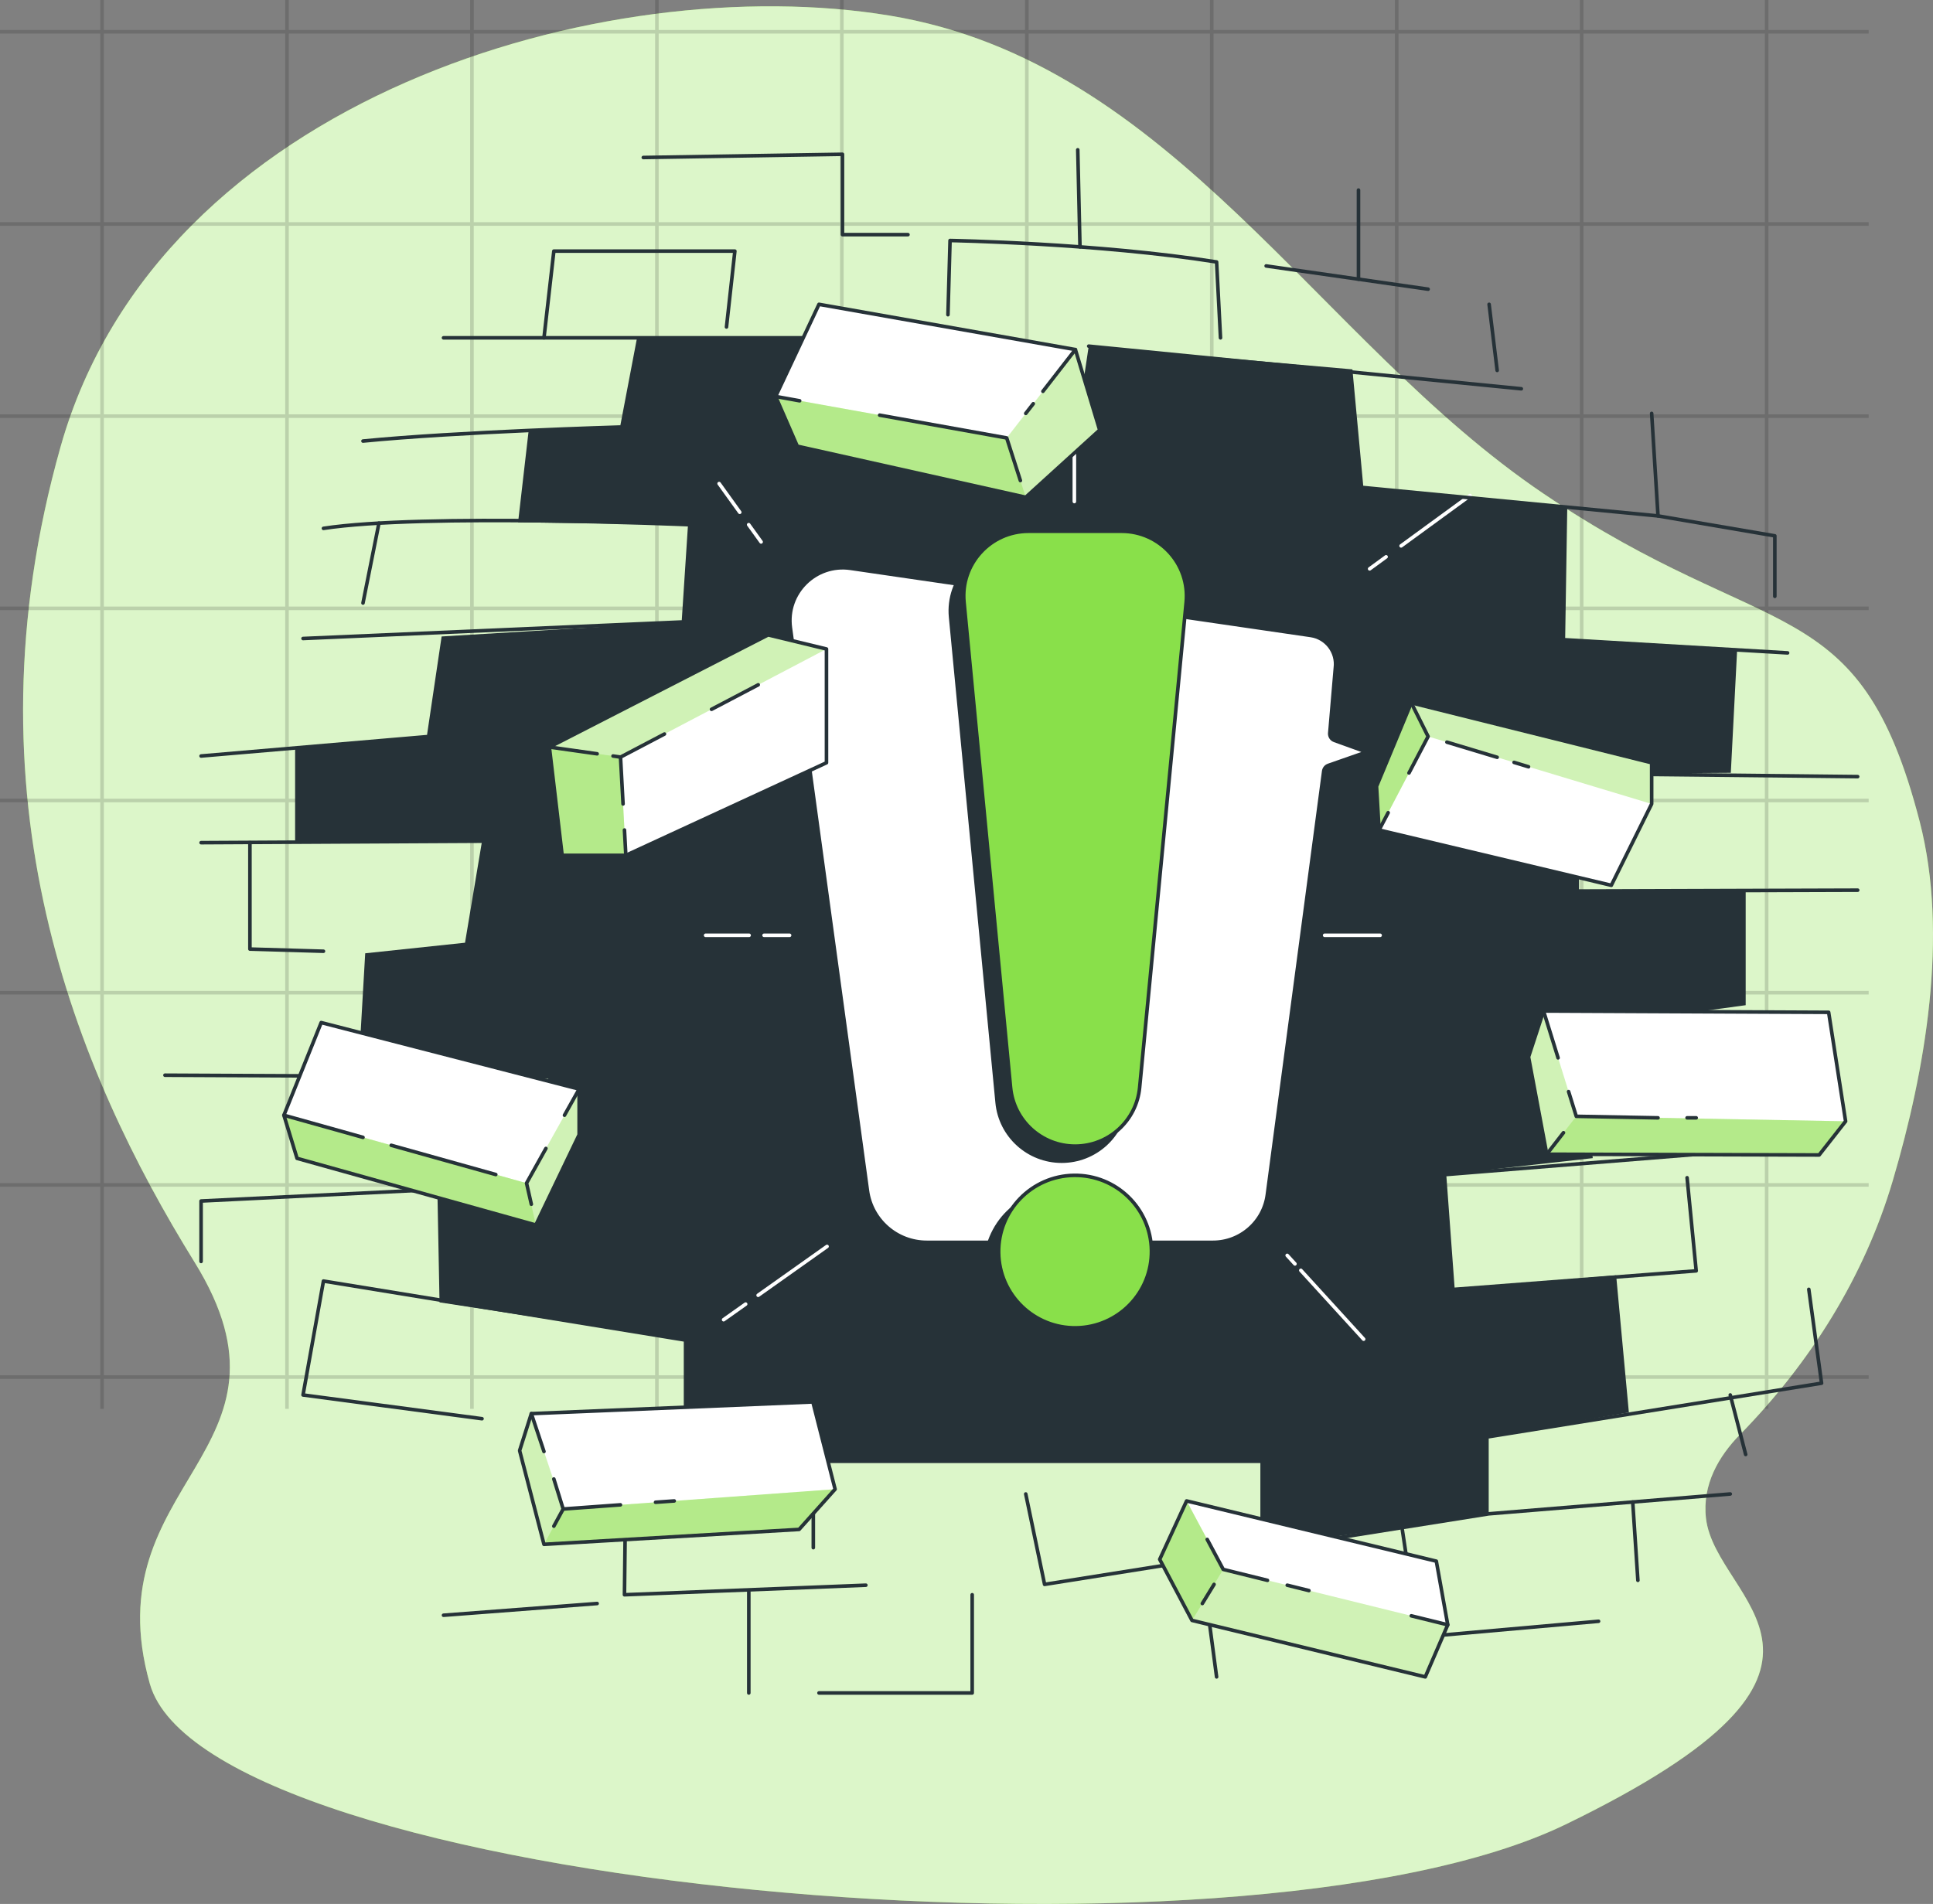 <svg xmlns="http://www.w3.org/2000/svg" fill="none" viewBox="0 0 540 532" height="532" width="540">
<rect x="0" y="0" width="540" height="532" fill="#808080" stroke="none"/>
<path fill="#89E04A" d="M486.108 400.823C505.791 380.703 520.85 356.67 528.759 329.909C537.808 299.267 544.494 261.334 536.283 229.563C519.36 164.104 494.412 180.686 431.169 137.913C367.915 95.141 327.826 17.46 248.545 4.359C169.253 -8.73 44.538 27.058 16.923 124.824C-10.692 222.579 21.372 299.393 54.333 352.641C87.294 405.889 25.821 413.741 41.859 470.481C57.897 527.222 345.634 554.279 437.389 509.761C529.143 465.243 479.259 447.783 476.581 424.217C475.509 414.791 480.144 406.905 486.084 400.823H486.108Z"></path>
<path fill="white" d="M486.108 400.823C505.791 380.703 520.85 356.67 528.759 329.909C537.808 299.267 544.494 261.334 536.283 229.563C519.36 164.104 494.412 180.686 431.169 137.913C367.915 95.141 327.826 17.46 248.545 4.359C169.253 -8.73 44.538 27.058 16.923 124.824C-10.692 222.579 21.372 299.393 54.333 352.641C87.294 405.889 25.821 413.741 41.859 470.481C57.897 527.222 345.634 554.279 437.389 509.761C529.143 465.243 479.259 447.783 476.581 424.217C475.509 414.791 480.144 406.905 486.084 400.823H486.108Z" opacity="0.7"></path>
<g opacity="0.15">
<path stroke-miterlimit="10" stroke="black" d="M28.512 0V393.656"></path>
<path stroke-miterlimit="10" stroke="black" d="M80.177 0V393.656"></path>
<path stroke-miterlimit="10" stroke="black" d="M131.843 0V393.656"></path>
<path stroke-miterlimit="10" stroke="black" d="M183.509 0V393.656"></path>
<path stroke-miterlimit="10" stroke="black" d="M235.175 0V393.656"></path>
<path stroke-miterlimit="10" stroke="black" d="M286.852 0V393.656"></path>
<path stroke-miterlimit="10" stroke="black" d="M338.518 0V393.656"></path>
<path stroke-miterlimit="10" stroke="black" d="M390.183 0V393.656"></path>
<path stroke-miterlimit="10" stroke="black" d="M441.849 0V393.656"></path>
<path stroke-miterlimit="10" stroke="black" d="M493.526 0V393.656"></path>
<path stroke-miterlimit="10" stroke="black" d="M522.027 8.878H0"></path>
<path stroke-miterlimit="10" stroke="black" d="M522.027 62.583H0"></path>
<path stroke-miterlimit="10" stroke="black" d="M522.027 116.275H0"></path>
<path stroke-miterlimit="10" stroke="black" d="M522.027 169.98H0"></path>
<path stroke-miterlimit="10" stroke="black" d="M522.027 223.674H0"></path>
<path stroke-miterlimit="10" stroke="black" d="M522.027 277.379H0"></path>
<path stroke-miterlimit="10" stroke="black" d="M522.027 331.083H0"></path>
<path stroke-miterlimit="10" stroke="black" d="M522.027 384.777H0"></path>
</g>
<path fill="#263238" d="M122.787 363.898L191.019 374.362V395.402H227.204V408.808H352.094V432.441L415.882 422.988V401.443L455.037 394.661L451.483 356.342L406.389 360.26L404.027 328.184L444.948 323.603L441.101 287.204L487.668 280.871V248.974H441.101V216.213L483.518 215.943L485.295 181.341L437.243 178.41L437.828 141.798L380.878 136.229L377.807 103.209L304.142 96.72L299.812 125.731L226.608 123.239L227.801 94.395H177.96L173.213 119.32L147.702 120.162L144.732 145.941L192.2 146.603L190.423 173.796L123.372 177.838L119.221 205.839L82.44 208.735V235.041H134.654L129.907 263.413L102.023 266.366L100.234 297.342L153.202 300.935L150.671 330.946L122.191 332.809L122.787 363.898Z"></path>
<path stroke-linejoin="round" stroke-linecap="round" stroke="white" d="M387.214 155.589L382.62 158.941"></path>
<path stroke-linejoin="round" stroke-linecap="round" stroke="white" d="M410.675 138.467L391.411 152.523"></path>
<path stroke-linejoin="round" stroke-linecap="round" stroke="white" d="M300.131 123V140.134"></path>
<path stroke-linejoin="round" stroke-linecap="round" stroke="white" d="M209.152 146.606L212.621 151.418"></path>
<path stroke-linejoin="round" stroke-linecap="round" stroke="white" d="M200.893 135.121L206.656 143.132"></path>
<path stroke-linejoin="round" stroke-linecap="round" stroke="white" d="M213.453 261.341H220.573"></path>
<path stroke-linejoin="round" stroke-linecap="round" stroke="white" d="M197.125 261.341H209.268"></path>
<path stroke-linejoin="round" stroke-linecap="round" stroke="white" d="M208.301 364.389L202.147 368.748"></path>
<path stroke-linejoin="round" stroke-linecap="round" stroke="white" d="M231.04 348.275L211.795 361.917"></path>
<path stroke-linejoin="round" stroke-linecap="round" stroke="white" d="M363.399 354.955L380.944 374.183"></path>
<path stroke-linejoin="round" stroke-linecap="round" stroke="white" d="M359.587 350.778L361.753 353.148"></path>
<path stroke-linejoin="round" stroke-linecap="round" stroke="white" d="M370.054 261.341H385.55"></path>
<path stroke-linejoin="round" stroke-linecap="round" stroke-width="5" stroke="#263238" fill="white" d="M387.764 210.155L373.48 205.001L375.028 186.854C375.731 181.389 371.92 176.375 366.463 175.576L237.88 156.817C226.825 155.205 217.306 164.615 218.817 175.667L240.339 332.962C241.605 342.225 249.533 349.131 258.905 349.131H338.855C347.56 349.131 354.913 342.677 356.027 334.061L371.773 215.748L387.764 210.161V210.155Z"></path>
<path stroke-linejoin="round" stroke-linecap="round" stroke="#263238" fill="#263238" d="M309.59 152.645H283.596C272.909 152.645 264.546 161.828 265.568 172.447L278.568 308.089C279.455 317.365 287.261 324.448 296.596 324.448C305.931 324.448 313.737 317.365 314.624 308.089L327.624 172.447C328.639 161.828 320.277 152.645 309.596 152.645H309.59Z"></path>
<path stroke-linejoin="round" stroke-linecap="round" stroke="#263238" fill="#263238" d="M316.308 362.063C320.819 351.193 315.647 338.731 304.757 334.228C293.866 329.725 281.38 334.887 276.869 345.758C272.358 356.628 277.53 369.091 288.421 373.593C299.311 378.096 311.797 372.934 316.308 362.063Z"></path>
<path stroke-linejoin="round" stroke-linecap="round" stroke="#263238" fill="#89E04A" d="M313.334 148.443H287.34C276.653 148.443 268.291 157.627 269.312 168.246L282.312 303.888C283.199 313.163 291.005 320.247 300.34 320.247C309.675 320.247 317.481 313.163 318.368 303.888L331.368 168.246C332.384 157.627 324.021 148.443 313.34 148.443H313.334Z"></path>
<path stroke-linejoin="round" stroke-linecap="round" stroke="#263238" fill="#89E04A" d="M300.636 371.017C312.422 370.844 321.837 361.167 321.664 349.402C321.492 337.637 311.797 328.24 300.01 328.412C288.223 328.585 278.808 338.262 278.981 350.027C279.154 361.792 288.849 371.189 300.636 371.017Z"></path>
<path stroke-linejoin="round" stroke-linecap="round" stroke="#263238" d="M173.213 119.32C173.213 119.32 127.646 120.645 101.404 123.239"></path>
<path stroke-linejoin="round" stroke-linecap="round" stroke="#263238" d="M192.2 146.603C192.2 146.603 118.018 143.392 90.358 147.635"></path>
<path stroke-linejoin="round" stroke-linecap="round" stroke="#263238" d="M190.423 173.795L84.656 178.409"></path>
<path stroke-linejoin="round" stroke-linecap="round" stroke="#263238" d="M105.859 146.177L101.404 168.497"></path>
<path stroke-linejoin="round" stroke-linecap="round" stroke="#263238" d="M119.221 205.838L56.175 211.238"></path>
<path stroke-linejoin="round" stroke-linecap="round" stroke="#263238" d="M134.654 235.04L56.175 235.455"></path>
<path stroke-linejoin="round" stroke-linecap="round" stroke="#263238" d="M69.819 235.456V265.186L90.359 265.793"></path>
<path stroke-linejoin="round" stroke-linecap="round" stroke="#263238" d="M123.901 94.395H227.801L274.368 95.541"></path>
<path stroke-linejoin="round" stroke-linecap="round" stroke="#263238" d="M151.965 94.396L154.721 70.167H205.293L202.953 91.364"></path>
<path stroke-linejoin="round" stroke-linecap="round" stroke="#263238" d="M264.819 87.929L265.403 67.203C265.403 67.203 306.741 67.933 339.867 73.199L340.958 94.396"></path>
<path stroke-linejoin="round" stroke-linecap="round" stroke="#263238" d="M304.142 96.72L424.993 108.632"></path>
<path stroke-linejoin="round" stroke-linecap="round" stroke="#263238" d="M380.878 136.228L463.181 144.155L461.404 115.514"></path>
<path stroke-linejoin="round" stroke-linecap="round" stroke="#263238" d="M418.244 103.501L415.995 85.032"></path>
<path stroke-linejoin="round" stroke-linecap="round" stroke="#263238" d="M431.202 178.41L499.378 182.43"></path>
<path stroke-linejoin="round" stroke-linecap="round" stroke="#263238" d="M463.181 144.155L495.813 149.724V166.621"></path>
<path stroke-linejoin="round" stroke-linecap="round" stroke="#263238" d="M441.101 216.213C444.779 216.191 518.95 216.999 518.95 216.999"></path>
<path stroke-linejoin="round" stroke-linecap="round" stroke="#263238" d="M441.101 248.975L518.961 248.728"></path>
<path stroke-linejoin="round" stroke-linecap="round" stroke="#263238" d="M404.027 328.183L505.306 320.01"></path>
<path stroke-linejoin="round" stroke-linecap="round" stroke="#263238" d="M406.389 360.261L473.845 355.096L471.302 329.082"></path>
<path stroke-linejoin="round" stroke-linecap="round" stroke="#263238" d="M286.55 417.44L291.814 442.702L415.882 422.987L483.361 417.44"></path>
<path stroke-linejoin="round" stroke-linecap="round" stroke="#263238" d="M415.882 401.442L508.871 386.487L505.306 360.26"></path>
<path stroke-linejoin="round" stroke-linecap="round" stroke="#263238" d="M191.019 374.362L90.359 357.947L84.656 389.777L134.654 396.412"></path>
<path stroke-linejoin="round" stroke-linecap="round" stroke="#263238" d="M230.883 408.808L174.833 411.614L174.45 445.6L241.884 442.928"></path>
<path stroke-linejoin="round" stroke-linecap="round" stroke="#263238" d="M166.813 448.048L123.901 451.326"></path>
<path stroke-linejoin="round" stroke-linecap="round" stroke="#263238" d="M150.671 330.946L56.175 335.583V352.469"></path>
<path stroke-linejoin="round" stroke-linecap="round" stroke="#263238" d="M153.202 300.934L46.085 300.429"></path>
<path stroke-linejoin="round" stroke-linecap="round" stroke="#263238" d="M227.205 408.808V432.441"></path>
<path stroke-linejoin="round" stroke-linecap="round" stroke="#263238" d="M209.185 444.825V473.04"></path>
<path stroke-linejoin="round" stroke-linecap="round" stroke="#263238" d="M335.75 437.472L339.867 468.549"></path>
<path stroke-linejoin="round" stroke-linecap="round" stroke="#263238" d="M271.59 445.6V473.039H228.791"></path>
<path stroke-linejoin="round" stroke-linecap="round" stroke="#263238" d="M483.361 389.777L487.669 406.405"></path>
<path stroke-linejoin="round" stroke-linecap="round" stroke="#263238" d="M391.755 427.479L396.288 457.456L446.568 453.01"></path>
<path stroke-linejoin="round" stroke-linecap="round" stroke="#263238" d="M456.117 419.687L457.557 441.569"></path>
<path stroke-linejoin="round" stroke-linecap="round" stroke="#263238" d="M301.701 68.977L301.083 41.862"></path>
<path stroke-linejoin="round" stroke-linecap="round" stroke="#263238" d="M353.713 74.31L398.954 80.799"></path>
<path stroke-linejoin="round" stroke-linecap="round" stroke="#263238" d="M379.505 78.002V53.111"></path>
<path stroke-linejoin="round" stroke-linecap="round" stroke="#263238" d="M179.715 44.008L235.348 43.109V65.564H253.649"></path>
<path fill="white" d="M148.433 394.989L227.081 391.722L233.29 416.108L223.234 427.346L151.965 431.512L145.16 405.318L148.433 394.989Z"></path>
<path fill="white" d="M323.973 435.709L331.487 419.385L401.248 436.215L404.443 453.999L398.166 468.55L332.994 452.764L323.973 435.709Z"></path>
<path fill="white" d="M153.472 208.736L214.584 177.4L230.883 181.341V213.126L174.833 238.994H157.038L153.472 208.736Z"></path>
<path fill="white" d="M228.791 85.033L216.676 110.778L222.728 124.677L286.55 138.936L307.202 120.164L300.419 97.675L228.791 85.033Z"></path>
<path fill="white" d="M394.252 196.375L384.545 219.717L385.253 231.921L450.133 247.37L461.404 224.634V213.126L394.252 196.375Z"></path>
<path fill="white" d="M89.729 285.724L79.313 311.614L82.98 323.661L149.682 342.287L161.785 317.071V304.305L89.729 285.724Z"></path>
<path fill="white" d="M431.202 282.49L427.007 295.323L432.102 322.505L508.196 322.718L515.586 313.309L510.851 282.861L431.202 282.49Z"></path>
<path fill="#89E04A" d="M216.676 110.777L281.23 122.364L300.419 97.675L307.202 120.163L286.55 138.936L222.728 124.677L216.676 110.777Z" opacity="0.4"></path>
<path fill="#89E04A" d="M230.883 181.341L173.348 211.543L174.833 238.994H157.038L153.472 208.736L214.584 177.4L230.883 181.341Z" opacity="0.4"></path>
<path fill="#89E04A" d="M79.313 311.614L147.095 330.588L161.785 304.305V317.07L149.682 342.287L82.98 323.661L79.313 311.614Z" opacity="0.4"></path>
<path fill="#89E04A" d="M148.433 394.988L157.331 421.642L233.29 416.107L223.234 427.346L151.965 431.511L145.16 405.318L148.433 394.988Z" opacity="0.4"></path>
<path fill="#89E04A" d="M331.487 419.385L341.723 438.516L404.443 453.999L398.166 468.55L332.994 452.764L323.973 435.709L331.487 419.385Z" opacity="0.4"></path>
<path fill="#89E04A" d="M431.202 282.49L440.347 311.917L515.586 313.309L508.196 322.718L432.102 322.505L427.007 295.323L431.202 282.49Z" opacity="0.4"></path>
<path fill="#89E04A" d="M385.253 231.921L398.954 205.784L461.404 224.634V213.126L394.252 196.375L384.545 219.717L385.253 231.921Z" opacity="0.4"></path>
<path fill="#89E04A" d="M153.472 208.736L173.348 211.543L174.833 238.994H157.038L153.472 208.736Z" opacity="0.4"></path>
<path fill="#89E04A" d="M281.23 122.364L286.55 138.936L222.728 124.677L216.676 110.777L281.23 122.364Z" opacity="0.4"></path>
<path fill="#89E04A" d="M394.252 196.375L398.954 205.784L385.253 231.921L384.545 219.717L394.252 196.375Z" opacity="0.4"></path>
<path fill="#89E04A" d="M432.102 322.504L440.347 311.917L515.587 313.309L508.197 322.718L432.102 322.504Z" opacity="0.4"></path>
<path fill="#89E04A" d="M341.723 438.516L332.994 452.764L323.973 435.709L331.487 419.385L341.723 438.516Z" opacity="0.4"></path>
<path fill="#89E04A" d="M157.33 421.642L151.965 431.51L223.234 427.345L233.29 416.106L157.33 421.642Z" opacity="0.4"></path>
<path fill="#89E04A" d="M79.313 311.613L147.095 330.588L149.682 342.287L82.98 323.66L79.313 311.613Z" opacity="0.4"></path>
<path stroke-linejoin="round" stroke-linecap="round" stroke="#263238" d="M148.433 394.989L227.081 391.722L233.29 416.108L223.234 427.346L151.965 431.512L145.16 405.318L148.433 394.989Z"></path>
<path stroke-linejoin="round" stroke-linecap="round" stroke="#263238" d="M323.973 435.709L331.487 419.385L401.248 436.215L404.443 453.999L398.166 468.55L332.994 452.764L323.973 435.709Z"></path>
<path stroke-linejoin="round" stroke-linecap="round" stroke="#263238" d="M153.472 208.736L214.584 177.4L230.883 181.341V213.126L174.833 238.994H157.038L153.472 208.736Z"></path>
<path stroke-linejoin="round" stroke-linecap="round" stroke="#263238" d="M228.791 85.033L216.676 110.778L222.728 124.677L286.55 138.936L307.202 120.164L300.419 97.675L228.791 85.033Z"></path>
<path stroke-linejoin="round" stroke-linecap="round" stroke="#263238" d="M394.252 196.375L384.545 219.717L385.253 231.921L450.133 247.37L461.404 224.634V213.126L394.252 196.375Z"></path>
<path stroke-linejoin="round" stroke-linecap="round" stroke="#263238" d="M89.729 285.724L79.313 311.614L82.98 323.661L149.682 342.287L161.785 317.071V304.305L89.729 285.724Z"></path>
<path stroke-linejoin="round" stroke-linecap="round" stroke="#263238" d="M431.202 282.49L427.007 295.323L432.102 322.505L508.196 322.718L515.586 313.309L510.851 282.861L431.202 282.49Z"></path>
<path stroke-linejoin="round" stroke-linecap="round" stroke="#263238" d="M245.741 115.999L281.23 122.365L285.054 134.277"></path>
<path stroke-linejoin="round" stroke-linecap="round" stroke="#263238" d="M300.419 97.675L291.353 109.34"></path>
<path stroke-linejoin="round" stroke-linecap="round" stroke="#263238" d="M288.654 112.811L286.55 115.516"></path>
<path stroke-linejoin="round" stroke-linecap="round" stroke="#263238" d="M216.676 110.777L223.391 111.99"></path>
<path stroke-linejoin="round" stroke-linecap="round" stroke="#263238" d="M394.252 196.375L398.954 205.784L393.611 215.978"></path>
<path stroke-linejoin="round" stroke-linecap="round" stroke="#263238" d="M404.207 207.367L418.245 211.6"></path>
<path stroke-linejoin="round" stroke-linecap="round" stroke="#263238" d="M422.969 213.025L427.007 214.249"></path>
<path stroke-linejoin="round" stroke-linecap="round" stroke="#263238" d="M387.796 227.082L385.253 231.921"></path>
<path stroke-linejoin="round" stroke-linecap="round" stroke="#263238" d="M463.181 312.343L440.347 311.917L438.199 305.012"></path>
<path stroke-linejoin="round" stroke-linecap="round" stroke="#263238" d="M471.302 312.344H473.844"></path>
<path stroke-linejoin="round" stroke-linecap="round" stroke="#263238" d="M431.203 282.49L435.263 295.581"></path>
<path stroke-linejoin="round" stroke-linecap="round" stroke="#263238" d="M432.102 322.505L436.77 316.498"></path>
<path stroke-linejoin="round" stroke-linecap="round" stroke="#263238" d="M337.246 430.142L341.723 438.517L354.073 441.571"></path>
<path stroke-linejoin="round" stroke-linecap="round" stroke="#263238" d="M359.596 442.929L365.659 444.433"></path>
<path stroke-linejoin="round" stroke-linecap="round" stroke="#263238" d="M404.443 453.999L394.252 451.484"></path>
<path stroke-linejoin="round" stroke-linecap="round" stroke="#263238" d="M339.158 442.705L335.885 448.049"></path>
<path stroke-linejoin="round" stroke-linecap="round" stroke="#263238" d="M154.721 426.435L157.331 421.641L173.326 420.474"></path>
<path stroke-linejoin="round" stroke-linecap="round" stroke="#263238" d="M183.134 419.755L188.353 419.385"></path>
<path stroke-linejoin="round" stroke-linecap="round" stroke="#263238" d="M148.433 394.988L151.965 405.576"></path>
<path stroke-linejoin="round" stroke-linecap="round" stroke="#263238" d="M157.331 421.642L154.721 413.255"></path>
<path stroke-linejoin="round" stroke-linecap="round" stroke="#263238" d="M148.433 336.482L147.094 330.588L152.505 320.898"></path>
<path stroke-linejoin="round" stroke-linecap="round" stroke="#263238" d="M161.785 304.305L157.69 311.614"></path>
<path stroke-linejoin="round" stroke-linecap="round" stroke="#263238" d="M79.313 311.613L101.404 317.8"></path>
<path stroke-linejoin="round" stroke-linecap="round" stroke="#263238" d="M109.289 320.012L138.501 328.185"></path>
<path stroke-linejoin="round" stroke-linecap="round" stroke="#263238" d="M185.62 205.1L173.348 211.544L174.057 224.635"></path>
<path stroke-linejoin="round" stroke-linecap="round" stroke="#263238" d="M174.832 238.995L174.45 231.922"></path>
<path stroke-linejoin="round" stroke-linecap="round" stroke="#263238" d="M198.769 198.194L211.817 191.346"></path>
<path stroke-linejoin="round" stroke-linecap="round" stroke="#263238" d="M153.472 208.736L166.813 210.623"></path>
<path stroke-linejoin="round" stroke-linecap="round" stroke="#263238" d="M173.348 211.544L171.256 211.241"></path>
</svg>
